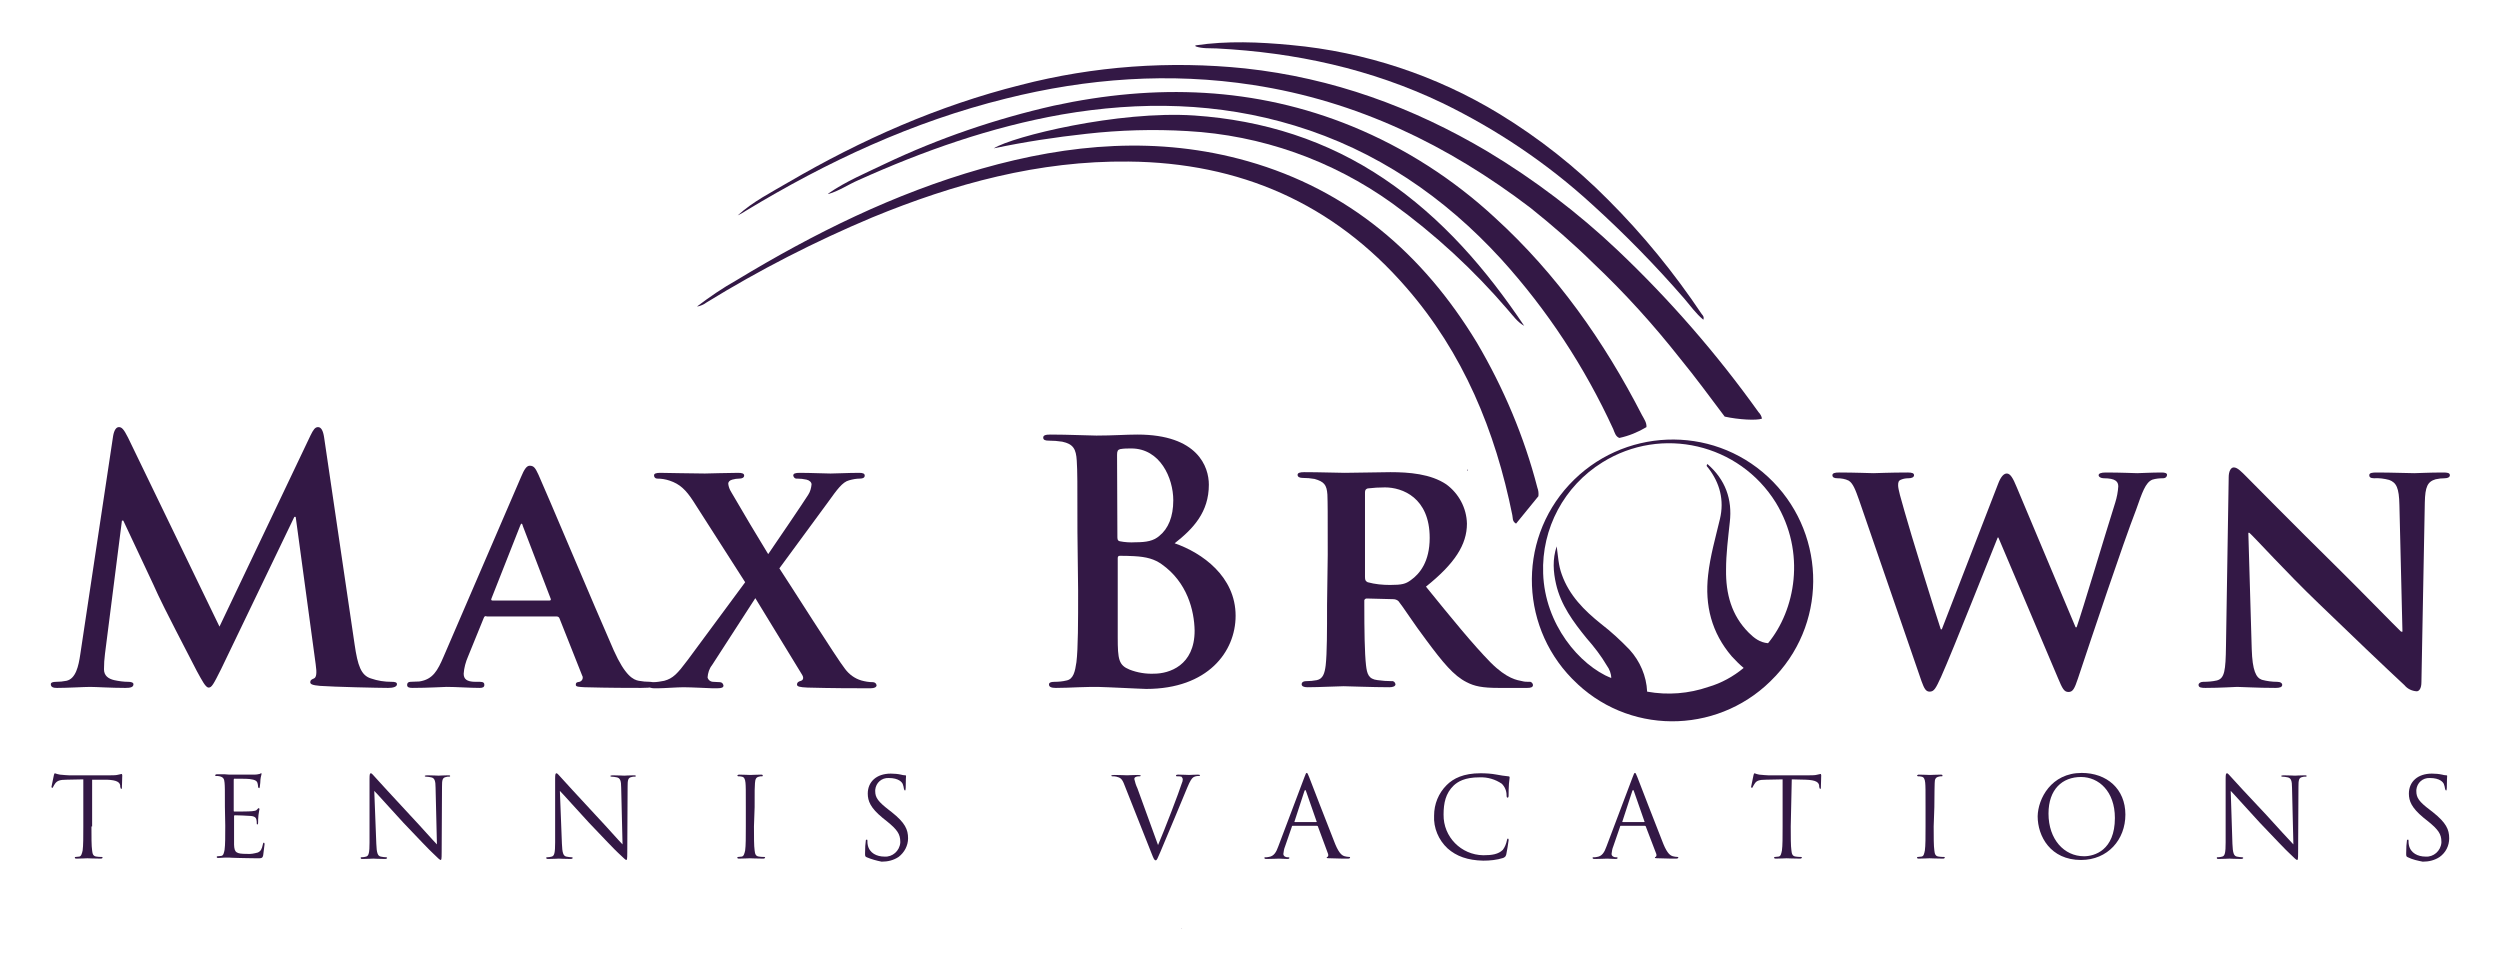 <svg xmlns="http://www.w3.org/2000/svg" xmlns:xlink="http://www.w3.org/1999/xlink" id="Layer_1" x="0px" y="0px" viewBox="0 0 738.1 286.7" style="enable-background:new 0 0 738.1 286.7;" xml:space="preserve"><style type="text/css">	.st0{fill:#331845;}</style><path class="st0" d="M369,76.6L369,76.6z"></path><path class="st0" d="M27,244c0,3.1,0,5.8,0.2,7.1c0.1,1,0.3,1.7,1.3,1.8c0.5,0.1,1,0.1,1.5,0.1c0.2,0,0.3,0.1,0.3,0.2 s-0.2,0.3-0.5,0.3c-1.8,0-3.9-0.1-4-0.1s-2.2,0.1-3.2,0.1c-0.4,0-0.5-0.1-0.5-0.3s0.1-0.2,0.3-0.2c0.3,0,0.7-0.1,1-0.1 c0.6-0.1,0.8-0.9,1-1.8c0.2-1.4,0.2-4,0.2-7.1v-13.9l-4.9,0.1c-2,0-2.8,0.3-3.4,1.1c-0.2,0.3-0.4,0.6-0.6,1 c-0.1,0.3-0.2,0.3-0.3,0.3s-0.2-0.1-0.2-0.3s0.7-3.2,0.7-3.4s0.2-0.6,0.3-0.6c0.5,0.2,1,0.3,1.5,0.4c1,0.1,2.2,0.2,2.6,0.2h12.4 c0.8,0,1.6,0,2.3-0.2c0.5-0.1,0.8-0.2,0.9-0.2s0.2,0.2,0.2,0.4c0,1-0.1,3.2-0.1,3.6s-0.1,0.4-0.2,0.4s-0.2-0.1-0.3-0.6V232 c-0.1-1-0.9-1.7-4-1.8l-4.3,0V244z"></path><path class="st0" d="M66.4,238.2c0-5.1,0-6-0.1-7.1s-0.3-1.6-1.4-1.9c-0.4-0.1-0.7-0.1-1.1-0.1c-0.1,0-0.3-0.1-0.3-0.2 s0.2-0.3,0.5-0.3c0.8,0,1.6,0,2.4,0l1.3,0.1c0.2,0,6.8,0,7.5,0c0.5,0,1-0.1,1.4-0.2c0.2,0,0.3-0.2,0.5-0.2s0.1,0.1,0.1,0.3 s-0.2,0.6-0.3,1.5c0,0.3-0.1,1.8-0.2,2.2c0,0.2-0.1,0.4-0.2,0.4s-0.3-0.2-0.3-0.4c0-0.4-0.1-0.8-0.2-1.2c-0.2-0.5-0.6-0.9-2.3-1.1 c-0.6-0.1-4.2-0.1-4.5-0.1c-0.1,0-0.2,0.1-0.2,0.3v9.1c0,0.2,0,0.3,0.2,0.3c0.4,0,4.5,0,5.2-0.1s1.2-0.1,1.5-0.5s0.4-0.4,0.5-0.4 s0.2,0.1,0.2,0.3s-0.2,0.8-0.3,1.8c-0.1,0.7-0.1,1.9-0.1,2.1s0,0.6-0.2,0.6s-0.2-0.1-0.2-0.3c0-0.4,0-0.7-0.1-1.1 c-0.1-0.5-0.4-1-1.7-1.1c-0.9-0.1-4.2-0.2-4.7-0.2c-0.1,0-0.2,0.1-0.2,0.2c0,0,0,0,0,0v2.9c0,1.1,0,4.9,0,5.6 c0.1,2.3,0.6,2.7,3.8,2.7c1.1,0.1,2.1-0.1,3.2-0.4c0.9-0.4,1.2-1,1.5-2.4c0.1-0.4,0.1-0.5,0.3-0.5s0.2,0.3,0.2,0.5s-0.3,2.5-0.4,3.2 c-0.2,0.9-0.5,0.9-1.8,0.9c-2.5,0-4.3-0.1-5.6-0.1s-2.1-0.1-2.6-0.1c-0.1,0-0.6,0-1.3,0s-1.4,0.1-1.9,0.1s-0.5-0.1-0.5-0.3 s0.1-0.2,0.3-0.2c0.3,0,0.7-0.1,1-0.1c0.7-0.1,0.8-0.9,1-1.8c0.2-1.4,0.2-4,0.2-7.1L66.4,238.2z"></path><path class="st0" d="M111.1,249.1c0.1,2.7,0.4,3.6,1.3,3.8c0.5,0.1,1.1,0.2,1.6,0.2c0.2,0,0.3,0.1,0.3,0.2s-0.2,0.3-0.6,0.3 c-1.9,0-3.2-0.1-3.5-0.1s-1.7,0.1-3.2,0.1c-0.3,0-0.5,0-0.5-0.3s0.1-0.2,0.3-0.2c0.5,0,0.9-0.1,1.3-0.2c0.8-0.2,1-1.2,1-4.2v-18.8 c0-1.3,0.1-1.6,0.4-1.6s0.8,0.7,1.2,1.1c0.5,0.6,5.4,5.9,10.4,11.3c3.3,3.5,6.8,7.5,7.9,8.6l-0.4-16.7c0-2.1-0.3-2.9-1.3-3.1 c-0.5-0.1-1.1-0.2-1.6-0.2c-0.2,0-0.3-0.1-0.3-0.2s0.3-0.2,0.7-0.2c1.5,0,3.1,0.1,3.4,0.1s1.4-0.1,2.8-0.1c0.4,0,0.6,0,0.6,0.2 s-0.1,0.2-0.4,0.2c-0.3,0-0.5,0-0.8,0.1c-1.1,0.2-1.2,0.9-1.2,2.9l-0.1,19.3c0,2.2-0.1,2.3-0.3,2.3s-0.7-0.4-2.4-2.1 c-0.4-0.3-5.1-5.2-8.6-8.9c-3.8-4.1-7.5-8.3-8.6-9.4L111.1,249.1z"></path><path class="st0" d="M165.9,249.1c0.1,2.7,0.4,3.6,1.3,3.8c0.5,0.1,1.1,0.2,1.6,0.2c0.2,0,0.3,0.1,0.3,0.2s-0.2,0.3-0.6,0.3 c-1.9,0-3.2-0.1-3.5-0.1s-1.7,0.1-3.2,0.1c-0.3,0-0.5,0-0.5-0.3s0.1-0.2,0.3-0.2c0.5,0,0.9-0.1,1.3-0.2c0.8-0.2,1-1.2,1-4.2v-18.8 c0-1.3,0.1-1.6,0.4-1.6s0.8,0.7,1.2,1.1c0.5,0.6,5.4,5.9,10.4,11.3c3.3,3.5,6.8,7.5,7.9,8.6l-0.4-16.7c0-2.1-0.3-2.9-1.3-3.1 c-0.5-0.1-1.1-0.2-1.6-0.2c-0.2,0-0.3-0.1-0.3-0.2s0.3-0.2,0.7-0.2c1.5,0,3.1,0.1,3.4,0.1s1.4-0.1,2.8-0.1c0.4,0,0.6,0,0.6,0.2 s-0.1,0.2-0.4,0.2c-0.3,0-0.5,0-0.8,0.1c-1.1,0.2-1.2,0.9-1.2,2.9l-0.1,19.3c0,2.2-0.1,2.3-0.3,2.3s-0.6-0.4-2.4-2.1 c-0.4-0.3-5.1-5.2-8.6-8.9c-3.8-4.1-7.5-8.3-8.6-9.4L165.9,249.1z"></path><path class="st0" d="M222.6,244c0,3.1,0,5.8,0.2,7.1c0.1,1,0.3,1.7,1.3,1.8c0.5,0.1,1,0.1,1.5,0.1c0.2,0,0.3,0.1,0.3,0.2 s-0.2,0.3-0.5,0.3c-1.8,0-3.9-0.1-4-0.1s-2.2,0.1-3.2,0.1c-0.4,0-0.5-0.1-0.5-0.3s0.1-0.2,0.3-0.2c0.3,0,0.7-0.1,1-0.1 c0.6-0.1,0.8-0.9,1-1.8c0.2-1.4,0.2-4,0.2-7.1v-5.8c0-5.1,0-6-0.1-7.1s-0.4-1.7-1.1-1.8c-0.3-0.1-0.7-0.1-1-0.1 c-0.1,0-0.3-0.1-0.3-0.2s0.2-0.3,0.5-0.3c1.1,0,3.2,0.1,3.3,0.1s2.2-0.1,3.2-0.1c0.4,0,0.5,0.1,0.5,0.3s-0.1,0.2-0.3,0.2 c-0.3,0-0.5,0-0.8,0.1c-0.9,0.2-1.1,0.7-1.2,1.9s-0.1,2-0.1,7.1L222.6,244z"></path><path class="st0" d="M255.9,253.1c-0.5-0.2-0.5-0.4-0.5-1.2c0-1.6,0.1-3,0.2-3.5c0-0.4,0.1-0.5,0.3-0.5s0.2,0.1,0.2,0.4 c0,0.4,0,0.8,0.1,1.2c0.5,2.4,2.7,3.4,4.9,3.4c2.4,0.2,4.5-1.7,4.7-4.1c0-0.1,0-0.2,0-0.3c0-2.3-1-3.6-3.8-5.9l-1.5-1.2 c-3.5-2.9-4.3-4.9-4.3-7.1c0-3.5,2.6-5.9,6.8-5.9c1,0,2.1,0.1,3,0.3c0.4,0.1,0.8,0.2,1.2,0.2c0.3,0,0.3,0.1,0.3,0.2 s-0.1,1.2-0.1,3.5c0,0.5-0.1,0.8-0.2,0.8s-0.2-0.2-0.3-0.4c-0.1-0.6-0.2-1.1-0.4-1.6c-0.2-0.4-1.1-1.7-4.1-1.7 c-2.1-0.1-3.8,1.4-4,3.5c0,0.1,0,0.2,0,0.4c0,1.9,0.9,3.1,4,5.5l0.9,0.7c3.9,3.1,4.8,5.1,4.8,7.7c0,2.2-1.1,4.2-2.8,5.5 c-1.5,1-3.2,1.4-5,1.4C258.8,254.1,257.3,253.7,255.9,253.1z"></path><path class="st0" d="M341.9,249.5c1.9-4.4,6.3-15.9,7-18.2c0.2-0.4,0.3-0.8,0.3-1.2c0-0.3-0.2-0.6-0.4-0.8c-0.4-0.1-0.8-0.1-1.2-0.1 c-0.2,0-0.4,0-0.4-0.2s0.2-0.3,0.7-0.3c1.3,0,2.8,0.1,3.2,0.1c0.2,0,1.6-0.1,2.6-0.1c0.4,0,0.6,0.1,0.6,0.2s-0.1,0.2-0.4,0.2 c-0.6,0-1.1,0.1-1.6,0.4c-0.4,0.3-0.9,0.9-1.8,3.1c-0.4,0.9-2,4.9-3.7,8.9c-2,4.8-3.5,8.4-4.2,10c-0.9,2-1,2.5-1.4,2.5 s-0.6-0.5-1.2-2l-8-20.2c-0.7-1.9-1.2-2.2-2.4-2.5c-0.4-0.1-0.8-0.1-1.2-0.1c-0.2,0-0.3-0.1-0.3-0.2s0.3-0.2,0.9-0.2 c1.6,0,3.5,0.1,3.8,0.1s1.8-0.1,3.1-0.1c0.6,0,0.9,0.1,0.9,0.2s-0.1,0.2-0.3,0.2c-0.4,0-0.8,0-1.2,0.2c-0.3,0.1-0.4,0.4-0.4,0.6 c0.2,0.9,0.5,1.9,0.9,2.7L341.9,249.5z"></path><path class="st0" d="M385.1,229.5c0.4-1.1,0.5-1.3,0.7-1.3s0.3,0.2,0.7,1.2c0.5,1.3,5.7,14.8,7.7,19.8c1.2,2.9,2.1,3.4,2.8,3.6 c0.4,0.1,0.9,0.2,1.3,0.2c0.2,0,0.3,0,0.3,0.2s-0.3,0.3-0.7,0.3s-2.9,0-5.2-0.1c-0.6,0-1,0-1-0.2s0.1-0.2,0.2-0.2s0.4-0.4,0.2-0.9 l-3-8.1c0-0.1-0.2-0.2-0.3-0.2h-7.1c-0.2,0-0.3,0.1-0.3,0.3l-2,5.8c-0.3,0.7-0.4,1.4-0.5,2.2c0,0.7,0.7,1,1.2,1h0.3 c0.2,0,0.3,0.1,0.3,0.2s-0.2,0.3-0.5,0.3c-0.8,0-2.2-0.1-2.6-0.1s-2.2,0.1-3.7,0.1c-0.4,0-0.6-0.1-0.6-0.3s0.1-0.2,0.3-0.2 s0.7,0,1-0.1c1.5-0.2,2.2-1.4,2.8-3.1L385.1,229.5z M388.6,242.7c0.2,0,0.2-0.1,0.1-0.2l-3.1-8.9c-0.2-0.5-0.3-0.5-0.5,0l-2.9,8.9 c-0.1,0.2,0,0.2,0.1,0.2H388.6z"></path><path class="st0" d="M427.4,250.5c-2.7-2.5-4.2-6.1-4-9.7c0-3.4,1.3-6.6,3.7-9c2-2,5-3.5,10-3.5c1.6,0,3.2,0.1,4.8,0.4 c1.1,0.2,2.2,0.4,3.4,0.5c0.4,0,0.4,0.2,0.4,0.4s-0.1,0.7-0.2,1.8s-0.1,2.9-0.1,3.4s-0.1,0.7-0.3,0.7s-0.3-0.2-0.3-0.7 c0-1.3-0.5-2.5-1.4-3.4c-1.9-1.3-4.2-2-6.6-1.9c-4.4,0-6.4,1.3-7.6,2.4c-2.4,2.3-3,5.2-3,8.6c-0.1,6.6,5.2,11.9,11.7,12 c0,0,0.1,0,0.1,0c2.5,0,4.4-0.3,5.7-1.6c0.6-0.8,1-1.8,1.2-2.8c0.1-0.4,0.1-0.5,0.3-0.5s0.2,0.2,0.2,0.5c-0.2,1.4-0.4,2.8-0.7,4.2 c-0.2,0.6-0.3,0.7-0.9,1c-1.9,0.6-3.9,0.8-5.9,0.8C433.3,254,430,252.8,427.4,250.5z"></path><path class="st0" d="M482,229.5c0.4-1.1,0.5-1.3,0.7-1.3s0.3,0.2,0.7,1.2c0.5,1.3,5.7,14.8,7.7,19.8c1.2,2.9,2.1,3.4,2.8,3.6 c0.4,0.1,0.9,0.2,1.3,0.2c0.2,0,0.3,0,0.3,0.2s-0.3,0.3-0.7,0.3s-2.9,0-5.2-0.1c-0.6,0-1,0-1-0.2s0.1-0.2,0.2-0.2s0.4-0.4,0.2-0.9 l-3.1-8.1c0-0.1-0.2-0.2-0.3-0.2h-7c-0.2,0-0.3,0.1-0.3,0.3l-2,5.8c-0.3,0.7-0.4,1.4-0.5,2.2c0,0.7,0.7,1,1.2,1h0.3 c0.2,0,0.3,0.1,0.3,0.2s-0.2,0.3-0.5,0.3c-0.8,0-2.2-0.1-2.6-0.1s-2.2,0.1-3.7,0.1c-0.4,0-0.6-0.1-0.6-0.3s0.1-0.2,0.3-0.2 s0.7,0,1-0.1c1.5-0.2,2.2-1.4,2.8-3.1L482,229.5z M485.4,242.7c0.2,0,0.2-0.1,0.1-0.2l-3.1-8.9c-0.2-0.5-0.3-0.5-0.5,0l-2.9,8.9 c-0.1,0.2,0,0.2,0.1,0.2H485.4z"></path><path class="st0" d="M528.7,244c0,3.1,0,5.8,0.2,7.1c0.1,1,0.3,1.7,1.3,1.8c0.5,0.1,1,0.1,1.5,0.1c0.2,0,0.3,0.1,0.3,0.2 s-0.2,0.3-0.5,0.3c-1.8,0-3.9-0.1-4-0.1s-2.2,0.1-3.2,0.1c-0.4,0-0.5-0.1-0.5-0.3s0.1-0.2,0.3-0.2c0.3,0,0.7-0.1,1-0.1 c0.7-0.1,0.8-0.9,1-1.8c0.2-1.4,0.2-4,0.2-7.1v-13.9l-4.9,0.1c-2,0-2.8,0.3-3.3,1.1c-0.2,0.3-0.4,0.6-0.6,1 c-0.1,0.3-0.2,0.3-0.3,0.3s-0.2-0.1-0.2-0.3s0.7-3.2,0.7-3.4s0.2-0.6,0.3-0.6c0.5,0.2,0.9,0.3,1.4,0.4c1,0.1,2.2,0.2,2.6,0.2h12.3 c0.8,0,1.6,0,2.3-0.2c0.5-0.1,0.8-0.2,0.9-0.2s0.2,0.2,0.2,0.4c0,1-0.1,3.2-0.1,3.6s-0.1,0.4-0.2,0.4s-0.2-0.1-0.3-0.6V232 c-0.1-1-0.9-1.7-4-1.8l-4.1-0.1L528.7,244z"></path><path class="st0" d="M570.9,244c0,3.1,0,5.8,0.2,7.1c0.1,1,0.3,1.7,1.3,1.8c0.5,0.1,1,0.1,1.5,0.1c0.2,0,0.3,0.1,0.3,0.2 s-0.2,0.3-0.5,0.3c-1.8,0-3.9-0.1-4-0.1s-2.2,0.1-3.2,0.1c-0.4,0-0.5-0.1-0.5-0.3s0.1-0.2,0.3-0.2c0.3,0,0.7-0.1,1-0.1 c0.7-0.1,0.8-0.9,1-1.8c0.2-1.4,0.2-4,0.2-7.1v-5.8c0-5.1,0-6-0.1-7.1s-0.4-1.7-1.1-1.8c-0.3-0.1-0.7-0.1-1-0.1 c-0.1,0-0.3-0.1-0.3-0.2s0.2-0.3,0.5-0.3c1.1,0,3.2,0.1,3.3,0.1s2.2-0.1,3.2-0.1c0.4,0,0.5,0.1,0.5,0.3s-0.1,0.2-0.3,0.2 c-0.3,0-0.5,0-0.8,0.1c-0.9,0.2-1.2,0.7-1.2,1.9s-0.1,2-0.1,7.1L570.9,244z"></path><path class="st0" d="M614.6,228.2c7.4,0,12.9,4.7,12.9,12.3c0,7.4-5.2,13.4-13.1,13.4c-9,0-12.8-7-12.8-12.9 C601.7,235.8,605.6,228.2,614.6,228.2z M615.3,252.8c3,0,9.1-1.7,9.1-11.3c0-7.9-4.8-12.1-10-12.1c-5.5,0-9.6,3.6-9.6,10.8 C604.8,247.8,609.4,252.8,615.3,252.8z"></path><path class="st0" d="M659.1,249.1c0.1,2.7,0.4,3.6,1.3,3.8c0.5,0.1,1.1,0.2,1.6,0.2c0.2,0,0.3,0.1,0.3,0.2s-0.2,0.3-0.6,0.3 c-1.9,0-3.2-0.1-3.5-0.1s-1.7,0.1-3.2,0.1c-0.3,0-0.5,0-0.5-0.3s0.1-0.2,0.3-0.2c0.5,0,0.9-0.1,1.3-0.2c0.8-0.2,1-1.2,1-4.2v-18.8 c0-1.3,0.1-1.6,0.4-1.6s0.8,0.7,1.2,1.1c0.5,0.6,5.4,5.9,10.5,11.3c3.2,3.5,6.8,7.5,7.9,8.6l-0.4-16.7c0-2.1-0.3-2.9-1.3-3.1 c-0.5-0.1-1.1-0.2-1.6-0.2c-0.2,0-0.3-0.1-0.3-0.2s0.3-0.2,0.7-0.2c1.5,0,3.1,0.1,3.4,0.1s1.4-0.1,2.8-0.1c0.4,0,0.6,0,0.6,0.2 s-0.1,0.2-0.4,0.2c-0.3,0-0.5,0-0.8,0.1c-1.1,0.2-1.2,0.9-1.2,2.9l-0.1,19.3c0,2.2-0.1,2.3-0.3,2.3s-0.7-0.4-2.4-2.1 c-0.4-0.3-5.1-5.2-8.6-8.9c-3.8-4.1-7.5-8.3-8.6-9.4L659.1,249.1z"></path><path class="st0" d="M710.9,253.1c-0.5-0.2-0.5-0.4-0.5-1.2c0-1.6,0.1-3,0.2-3.5c0-0.4,0.1-0.5,0.3-0.5s0.2,0.1,0.2,0.4 c0,0.4,0,0.8,0.1,1.2c0.5,2.4,2.7,3.4,4.9,3.4c2.4,0.2,4.5-1.7,4.7-4.1c0-0.1,0-0.2,0-0.3c0-2.3-1-3.6-3.8-5.9l-1.5-1.2 c-3.5-2.9-4.3-4.9-4.3-7.1c0-3.5,2.6-5.9,6.8-5.9c1,0,2.1,0.1,3,0.3c0.4,0.1,0.8,0.2,1.2,0.2c0.3,0,0.3,0.1,0.3,0.2 s-0.1,1.2-0.1,3.5c0,0.5-0.1,0.8-0.2,0.8s-0.2-0.2-0.3-0.4c-0.1-0.6-0.2-1.1-0.4-1.6c-0.2-0.4-1.1-1.7-4.1-1.7 c-2.1-0.1-3.8,1.4-4,3.5c0,0.1,0,0.2,0,0.4c0,1.9,0.8,3.1,4,5.5l0.9,0.7c3.9,3.1,4.8,5.1,4.8,7.7c0,2.2-1,4.2-2.8,5.5 c-1.5,1-3.2,1.4-5,1.4C713.8,254.1,712.3,253.8,710.9,253.1z"></path><polygon class="st0" points="349,274.1 348.9,274.2 348.8,274.1 "></polygon><path class="st0" d="M465.6,201.8c-16.8-15.6-17.9-41.9-2.3-58.7s41.9-17.9,58.7-2.3c16.8,15.6,17.9,41.9,2.3,58.7 c-0.1,0.1-0.1,0.1-0.2,0.2c-15.5,16.7-41.6,17.8-58.3,2.3C465.8,201.9,465.7,201.9,465.6,201.8z M459.6,161.3 c0.4,2.8,0.5,5.6,1.5,8.3c2.2,6.2,6.6,10.6,11.6,14.6c3,2.3,5.8,4.9,8.4,7.6c3.1,3.4,5,7.8,5.2,12.4c6.1,1.1,12.3,0.6,18.1-1.4 c3.8-1.1,7.4-3.1,10.4-5.6l0,0c-1.2-1-2.4-2.2-3.5-3.4c-6-7-8-15.1-7-24c0.6-5.6,2.2-11.1,3.5-16.6s0-10.6-3.5-15.1 c-0.2-0.3-0.7-0.5-0.2-1.1c5.3,4.6,7.4,10.4,6.6,17.2c-0.5,4.7-1.1,9.3-1.1,14c-0.1,7.1,1.6,13.5,6.7,18.6c1.6,1.6,3.3,2.9,5.7,3.1 c8-9.7,11.3-26.7,2.3-41.5c-10.8-17.4-33.7-22.8-51.2-11.9c-11.3,7-18,19.5-17.5,32.8c0.5,15,10.7,27.1,20.1,30.9 c0-1.3-0.5-2.6-1.3-3.7c-1.7-2.9-3.8-5.6-6-8.1c-3.9-4.8-7.6-9.8-9-16C458.6,168.9,458.3,165.1,459.6,161.3L459.6,161.3z"></path><path class="st0" d="M433.1,139l0.2-0.4C433.6,138.8,433.3,138.9,433.1,139z"></path><path class="st0" d="M33.4,128.7c0.3-1.7,0.9-2.6,1.7-2.6s1.4,0.5,2.7,3.1l27,55.8l26.9-56.5c0.8-1.6,1.3-2.4,2.2-2.4s1.5,1,1.8,3.1 l9,61.1c0.9,6.2,1.9,9.1,4.8,10c2,0.7,4,1,6.1,1c0.9,0,1.6,0.1,1.6,0.7c0,0.8-1.2,1.1-2.6,1.1c-2.5,0-16.1-0.3-20.1-0.6 c-2.3-0.2-2.9-0.5-2.9-1.1s0.4-0.8,1.1-1.1s0.9-1.5,0.5-4.2l-5.9-43.5h-0.4l-21.6,44.9c-2.3,4.6-2.8,5.5-3.7,5.5s-1.9-2-3.5-4.9 c-2.4-4.6-10.2-19.7-11.4-22.4c-0.9-2.1-6.8-14.5-10.3-22h-0.4L31,193c-0.2,1.5-0.3,3.1-0.3,4.6c0,1.9,1.3,2.8,3,3.2 c1.4,0.3,2.8,0.5,4.2,0.5c0.8,0,1.5,0.2,1.5,0.7c0,0.9-0.9,1.1-2.4,1.1c-4.2,0-8.6-0.3-10.4-0.3s-6.6,0.3-9.8,0.3 c-1,0-1.8-0.2-1.8-1.1c0-0.5,0.6-0.7,1.6-0.7c1,0,2-0.1,3-0.3c2.8-0.6,3.6-4.4,4.1-7.8L33.4,128.7z"></path><path class="st0" d="M143.6,181.9c-0.5,0-0.6,0.1-0.8,0.6l-4.6,11.3c-0.7,1.6-1.2,3.4-1.3,5.1c0,1.5,0.8,2.4,3.5,2.4h1.3 c1.1,0,1.3,0.4,1.3,0.9c0,0.7-0.5,0.9-1.4,0.9c-2.9,0-6.9-0.3-9.7-0.3c-0.9,0-5.5,0.3-10.1,0.3c-1.1,0-1.6-0.2-1.6-0.9 c0-0.5,0.3-0.9,1-0.9s1.8-0.1,2.6-0.1c4-0.6,5.4-3.2,7.2-7.4l22.8-52.9c1-2.4,1.7-3.4,2.6-3.4c1.3,0,1.7,0.8,2.6,2.7 c2.1,4.6,16.6,39.1,22.2,51.8c3.4,7.6,5.8,8.7,7.4,9c1.1,0.2,2.2,0.3,3.3,0.3c0.8,0,1.2,0.3,1.2,0.9s-0.5,0.9-3.8,0.9 c-3.1,0-9.4,0-16.7-0.2c-1.6-0.1-2.6-0.1-2.6-0.7s0.2-0.8,1.1-0.9c0.7-0.2,1.1-0.9,0.9-1.6c0-0.1-0.1-0.2-0.1-0.2l-6.7-16.9 c-0.1-0.4-0.5-0.6-0.9-0.6H143.6z M162.2,177.3c0.4,0,0.5-0.2,0.4-0.5l-8.2-21.4c-0.1-0.3-0.2-0.8-0.4-0.8s-0.4,0.5-0.5,0.8 l-8.4,21.3c-0.2,0.4,0,0.6,0.3,0.6H162.2z"></path><path class="st0" d="M230.1,167.8c2.8,4.2,17.2,27,19.4,29.7c1.2,1.6,2.8,2.8,4.8,3.4c1.1,0.3,2.2,0.5,3.4,0.5c0.5,0,1,0.3,1.1,0.9 c0,0.6-0.7,0.9-1.7,0.9h-2.6c-2.1,0-9,0-16.1-0.2c-2.3-0.1-3.1-0.3-3.1-0.9s0.4-0.9,1.2-1.1c0.4-0.1,1-0.7,0.3-1.8 c-5-8.2-9.8-16.1-13.8-22.6l-12.8,19.8c-0.8,1-1.2,2.3-1.3,3.6c0.2,0.8,0.9,1.3,1.7,1.3c0.5,0,1.2,0.1,1.9,0.1c0.6,0,1,0.4,1.1,1 c0,0.6-0.6,0.8-1.8,0.8h-1.6c-0.5,0-6.2-0.3-8.4-0.3c-1.7,0-5.9,0.3-7.3,0.3H193c-0.9,0-1.3-0.3-1.3-0.8c0.1-0.6,0.6-1,1.2-1 c1.1,0,2.1-0.2,3.2-0.4c2.6-0.7,3.9-2.1,6.9-6.1l17-23l-15.3-23.9c-2.2-3.4-4-5.1-7-6.1c-1.2-0.4-2.4-0.6-3.7-0.6 c-0.5,0-0.9-0.4-0.9-0.9c0,0,0,0,0-0.1c0-0.5,0.7-0.7,1.8-0.7c2.1,0,9.1,0.2,13.2,0.2c1.2,0,6.5-0.2,9.8-0.2c1.2,0,1.8,0.2,1.8,0.8 s-0.6,0.9-1.4,0.9c-0.7,0-1.4,0.1-2.1,0.3c-0.8,0.2-1.2,0.7-1.2,1.2c0.1,0.9,0.4,1.7,0.9,2.5c3.9,6.7,7.4,12.6,10.9,18.3 c2.6-3.8,10.3-15.1,11.8-17.5c0.6-0.9,0.9-2,1-3.1c0-0.6-0.6-1.2-1.5-1.4c-0.9-0.2-1.8-0.3-2.8-0.3c-0.5,0.1-1-0.3-1.1-0.9 c0-0.6,0.6-0.8,1.9-0.8c3.4,0,7.4,0.2,9.1,0.2s5.2-0.2,8.5-0.2c1,0,1.6,0.2,1.6,0.8s-0.5,0.9-1.4,0.9c-1.1,0-2.1,0.2-3.2,0.5 c-2,0.5-3.6,2.8-6.2,6.4L230.1,167.8z"></path><path class="st0" d="M318.1,157c0-15,0-17.8-0.2-21c-0.2-3.4-1-4.9-4.3-5.6c-1.3-0.2-2.6-0.3-3.9-0.3c-1.1,0-1.7-0.2-1.7-0.9 s0.7-0.9,2.2-0.9c5.2,0,11.5,0.3,13.5,0.3c4.9,0,8.7-0.3,12.1-0.3c17.9,0,21.1,9.6,21.1,14.8c0,8.1-4.6,13-10.1,17.3 c8.1,2.8,18,9.8,18,21.4c0,10.6-8.2,21.6-26.4,21.6c-1.2,0-4-0.2-6.9-0.3s-5.9-0.3-7.4-0.3c-1.1,0-3.3,0-5.6,0.1s-4.9,0.2-6.8,0.2 c-1.3,0-2-0.3-2-1c0-0.5,0.4-0.8,1.6-0.8c1.2,0,2.4-0.1,3.6-0.4c2-0.4,2.5-2.6,2.9-5.4c0.5-4.1,0.5-12,0.5-21.1L318.1,157z  M329.9,158.7c0,0.8,0.3,1,0.7,1.1c1.5,0.3,3.1,0.4,4.6,0.3c3.3,0,5.4-0.4,7.1-1.9c2.6-2.1,4.1-5.6,4.1-10.5 c0-6.6-3.9-15.3-12.4-15.3c-1.1,0-2.2,0-3.3,0.2c-0.7,0.2-0.9,0.6-0.9,1.7L329.9,158.7z M343,166.6c-2.1-1.5-4.4-2.2-8.2-2.4 c-1.8-0.1-2.8-0.1-4.2-0.1c-0.4,0-0.6,0.2-0.6,0.7v23.4c0,6.5,0.3,8.2,3.5,9.5c2.3,0.9,4.8,1.3,7.2,1.2c4.5,0,12-2.4,12-12.7 C352.6,180.2,350.5,171.9,343,166.6z"></path><path class="st0" d="M392,163.8c0-12.8,0-15.1-0.1-17.8c-0.2-2.9-1-3.8-3.8-4.6c-1.1-0.2-2.3-0.3-3.5-0.3c-0.9,0-1.5-0.3-1.5-0.9 s0.7-0.8,2-0.8c4.5,0,10.1,0.2,11.9,0.2c3,0,10.9-0.2,13.5-0.2c5.5,0,11.9,0.5,16.5,3.6c3.7,2.7,6,7,6.1,11.6 c0,6.2-3.6,11.8-12.1,18.6c7.7,9.5,13.9,17.1,19.1,22.4c4.9,4.9,7.9,5.2,9.3,5.5c0.7,0.2,1.4,0.2,2.1,0.2c0.5-0.1,1,0.3,1.1,0.9 c0,0.7-0.6,0.9-1.7,0.9h-8.4c-4.9,0-7.2-0.5-9.5-1.7c-3.8-1.9-7-5.8-11.9-12.4c-3.5-4.6-7.1-10.2-8.2-11.5c-0.4-0.4-1-0.6-1.6-0.6 l-7.8-0.2c-0.3,0-0.6,0.2-0.7,0.5c0,0,0,0.1,0,0.1v1.2c0,7.8,0.1,14.3,0.5,17.9c0.3,2.5,0.7,4.1,3.4,4.4c1.4,0.2,2.8,0.3,4.2,0.3 c0.5-0.1,1,0.3,1.1,0.9c0,0.6-0.7,0.9-1.8,0.9c-5,0-12.3-0.3-13.5-0.3c-1.7,0-7.2,0.3-10.7,0.3c-1.1,0-1.7-0.3-1.7-0.9 c0-0.4,0.3-0.9,1.4-0.9c1,0,2.1-0.1,3.1-0.3c1.8-0.4,2.3-2,2.6-4.4c0.4-3.6,0.4-10.2,0.4-17.9L392,163.8z M403,170.4 c0,0.9,0.2,1.2,0.8,1.5c2.2,0.6,4.4,0.8,6.6,0.8c3.5,0,4.6-0.3,6.1-1.4c2.7-1.9,5.6-5.5,5.6-12.5c0-11.9-8.1-14.9-13.2-14.9 c-1.7,0-3.4,0.1-5.1,0.3c-0.6,0.2-0.8,0.5-0.8,1.2L403,170.4z"></path><path class="st0" d="M548.9,147.7c-1.1-3.1-1.8-5-3.1-5.8c-1-0.5-2.2-0.7-3.4-0.7c-0.9,0-1.4-0.3-1.4-0.9s0.7-0.8,2-0.8 c4.5,0,9.3,0.2,10.1,0.2s5-0.2,10.1-0.2c1.3,0,1.9,0.2,1.9,0.8s-0.7,0.9-1.6,0.9c-0.7,0-1.5,0.1-2.2,0.4c-0.8,0.3-0.9,0.8-0.9,1.7 c0,1.1,0.8,3.9,1.9,7.7c1.5,5.5,9.4,31,10.7,34.8h0.3l16.6-42.9c0.9-2.4,1.8-3.1,2.6-3.1c1,0,1.8,1.3,2.9,4l17.4,41.4h0.3 c1.7-4.8,8.3-27,11.4-36.8c0.5-1.6,0.8-3.2,0.9-4.8c0-1.4-0.8-2.4-4.3-2.4c-0.8,0-1.5-0.4-1.5-0.9s0.7-0.8,2.1-0.8 c4.5,0,8.5,0.2,9.3,0.2c0.6,0,4.3-0.2,7.2-0.2c1,0,1.6,0.2,1.6,0.7s-0.4,1-1.2,1c-1,0-2.1,0.1-3.1,0.4c-2.1,0.8-3.1,4-4.8,8.8 c-4.1,10.6-13,37.3-17.2,49.9c-1,3-1.5,4-2.8,4s-1.8-1-3.1-4.1L590,158.7h-0.2c-1.5,3.6-13.2,33.3-16.7,41.1 c-1.6,3.5-2.1,4.4-3.4,4.4c-1.1,0-1.6-0.9-2.4-3.1L548.9,147.7z"></path><path class="st0" d="M664.8,191.6c0.2,6.5,1.3,8.5,3,9.1c1.5,0.4,3,0.6,4.5,0.6c1,0,1.5,0.4,1.5,0.9c0,0.7-0.8,0.9-2,0.9 c-5.6,0-9.7-0.3-11.3-0.3c-0.8,0-4.9,0.3-9.4,0.3c-1.2,0-2-0.1-2-0.9c0-0.5,0.6-0.9,1.4-0.9c1.3,0,2.7-0.1,4-0.4 c2.3-0.6,2.6-2.9,2.7-10.2l0.8-49.8c0-1.7,0.6-2.9,1.5-2.9c1.1,0,2.3,1.3,3.8,2.8c1.1,1.1,14.2,14.4,26.8,26.8 c5.9,5.8,17.5,17.7,18.8,18.9h0.4l-0.9-37.4c-0.1-5.1-0.9-6.6-3-7.4c-1.5-0.4-3-0.6-4.5-0.5c-1.1,0-1.4-0.4-1.4-0.9 c0-0.7,0.9-0.8,2.2-0.8c4.5,0,9.2,0.2,11.1,0.2c1,0,4.3-0.2,8.5-0.2c1.2,0,2,0.1,2,0.8c0,0.5-0.5,0.9-1.5,0.9 c-0.9,0-1.8,0.1-2.7,0.3c-2.4,0.7-3.1,2.2-3.2,6.9l-1,53c0,1.9-0.7,2.7-1.4,2.7c-1.4-0.1-2.7-0.7-3.6-1.8 c-5.4-5-16.3-15.4-25.4-24.2c-9.5-9.1-18.7-19.3-20.4-20.8h-0.3L664.8,191.6z"></path><path class="st0" d="M217.8,63.6c4.5-4.1,9.9-6.8,15-9.8c21.6-12.6,44.2-22.6,68.5-28.7c21.6-5.6,44.1-7.2,66.3-4.9 c25.8,2.8,49.5,11.4,71.7,24.6c13.8,8.3,26.7,18.1,38.3,29.1c15.4,14.6,29.3,30.6,41.6,47.8c0.5,0.5,0.9,1.2,1,1.9 c-1.6,0.6-6.9,0.3-11-0.6c-4.3-5.7-8.6-11.6-13.2-17.2c-7.8-9.9-16.3-19.3-25.5-28c-5.9-5.8-12.1-11.2-18.6-16.4 c-24.4-18.6-51.3-31.6-81.9-36.3c-24.6-3.8-49-2-73,4c-27.5,6.8-52.8,18.6-76.9,33.2C219.4,62.8,218.6,63.2,217.8,63.6L217.8,63.6z"></path><path class="st0" d="M205.9,90.4c3.7-2.8,7.5-5.4,11.6-7.7c22.8-13.8,46.6-25.6,72.3-32.9c26-7.4,52.2-9.7,78.6-2.2 c29.8,8.5,51.7,27.3,67.6,53.5c7.9,13.4,14,27.8,17.9,42.9c0.3,0.8,0.4,1.6,0.3,2.5l-6.6,8.1c-1.2-0.7-0.9-1.7-1.1-2.5 c-5-24.9-14.5-47.9-31.3-67.2C393.6,60,366,48,333.2,47.7c-26.5-0.3-51.4,6.5-75.7,16.5c-16.9,7.1-33.3,15.5-48.9,25.1 c-0.8,0.6-1.7,1-2.7,1.2L205.9,90.4z"></path><path class="st0" d="M244.6,57.1c5.2-3.6,11-6,16.6-8.7c16-7.6,32.7-13.3,49.9-17.2c30-6.5,59.5-5.6,88.1,6.1 c15.6,6.4,29.9,15.6,42.2,27c18.3,16.7,32.2,36.5,43.4,58.3c0.6,1.1,1.4,2.2,1.3,3.5c-2.5,1.5-5.2,2.6-8,3.2 c-1.1-0.4-1.4-1.6-1.8-2.6c-8.4-18.3-19.5-35.2-33-50.1c-16.9-18.5-37-32.2-61-39.5c-22.6-6.9-45.6-7.3-68.8-3.3 c-20.9,3.7-40.8,10.7-60.1,19.4c-3,1.3-5.7,3.2-8.9,4.1L244.6,57.1z"></path><path class="st0" d="M320.8,39.5c-9.2,1-18.4,2.4-27.4,4.3c5.5-3.5,36.7-11.2,59.2-9.7c20.4,1.4,39.2,7.3,56.2,18.8 s29.9,26.5,41.2,43.3c-2-1.1-3.3-3-4.8-4.7c-10.1-11.8-21.6-22.4-34.2-31.5c-17.7-12.7-38.7-20.1-60.4-21.3 C340.6,38.1,330.6,38.4,320.8,39.5L320.8,39.5z"></path><path class="st0" d="M352.9,13.4c9.4-1.4,18.9-1,28.3-0.1c21.8,2,42.9,9,61.6,20.4c11.6,7.1,22.4,15.6,32,25.3 c10.3,10.3,19.5,21.6,27.6,33.7c0.3,0.4,0.8,0.8,0.5,1.7c-2.2-1.8-3.8-4.1-5.6-6.2c-8.5-9.8-17.6-19.1-27.2-27.8 c-13.2-12.1-28.2-22.2-44.3-30c-21.1-10.1-43.4-14.9-66.6-16.1c-2.1-0.1-4.2,0.1-6.2-0.6L352.9,13.4z"></path></svg>